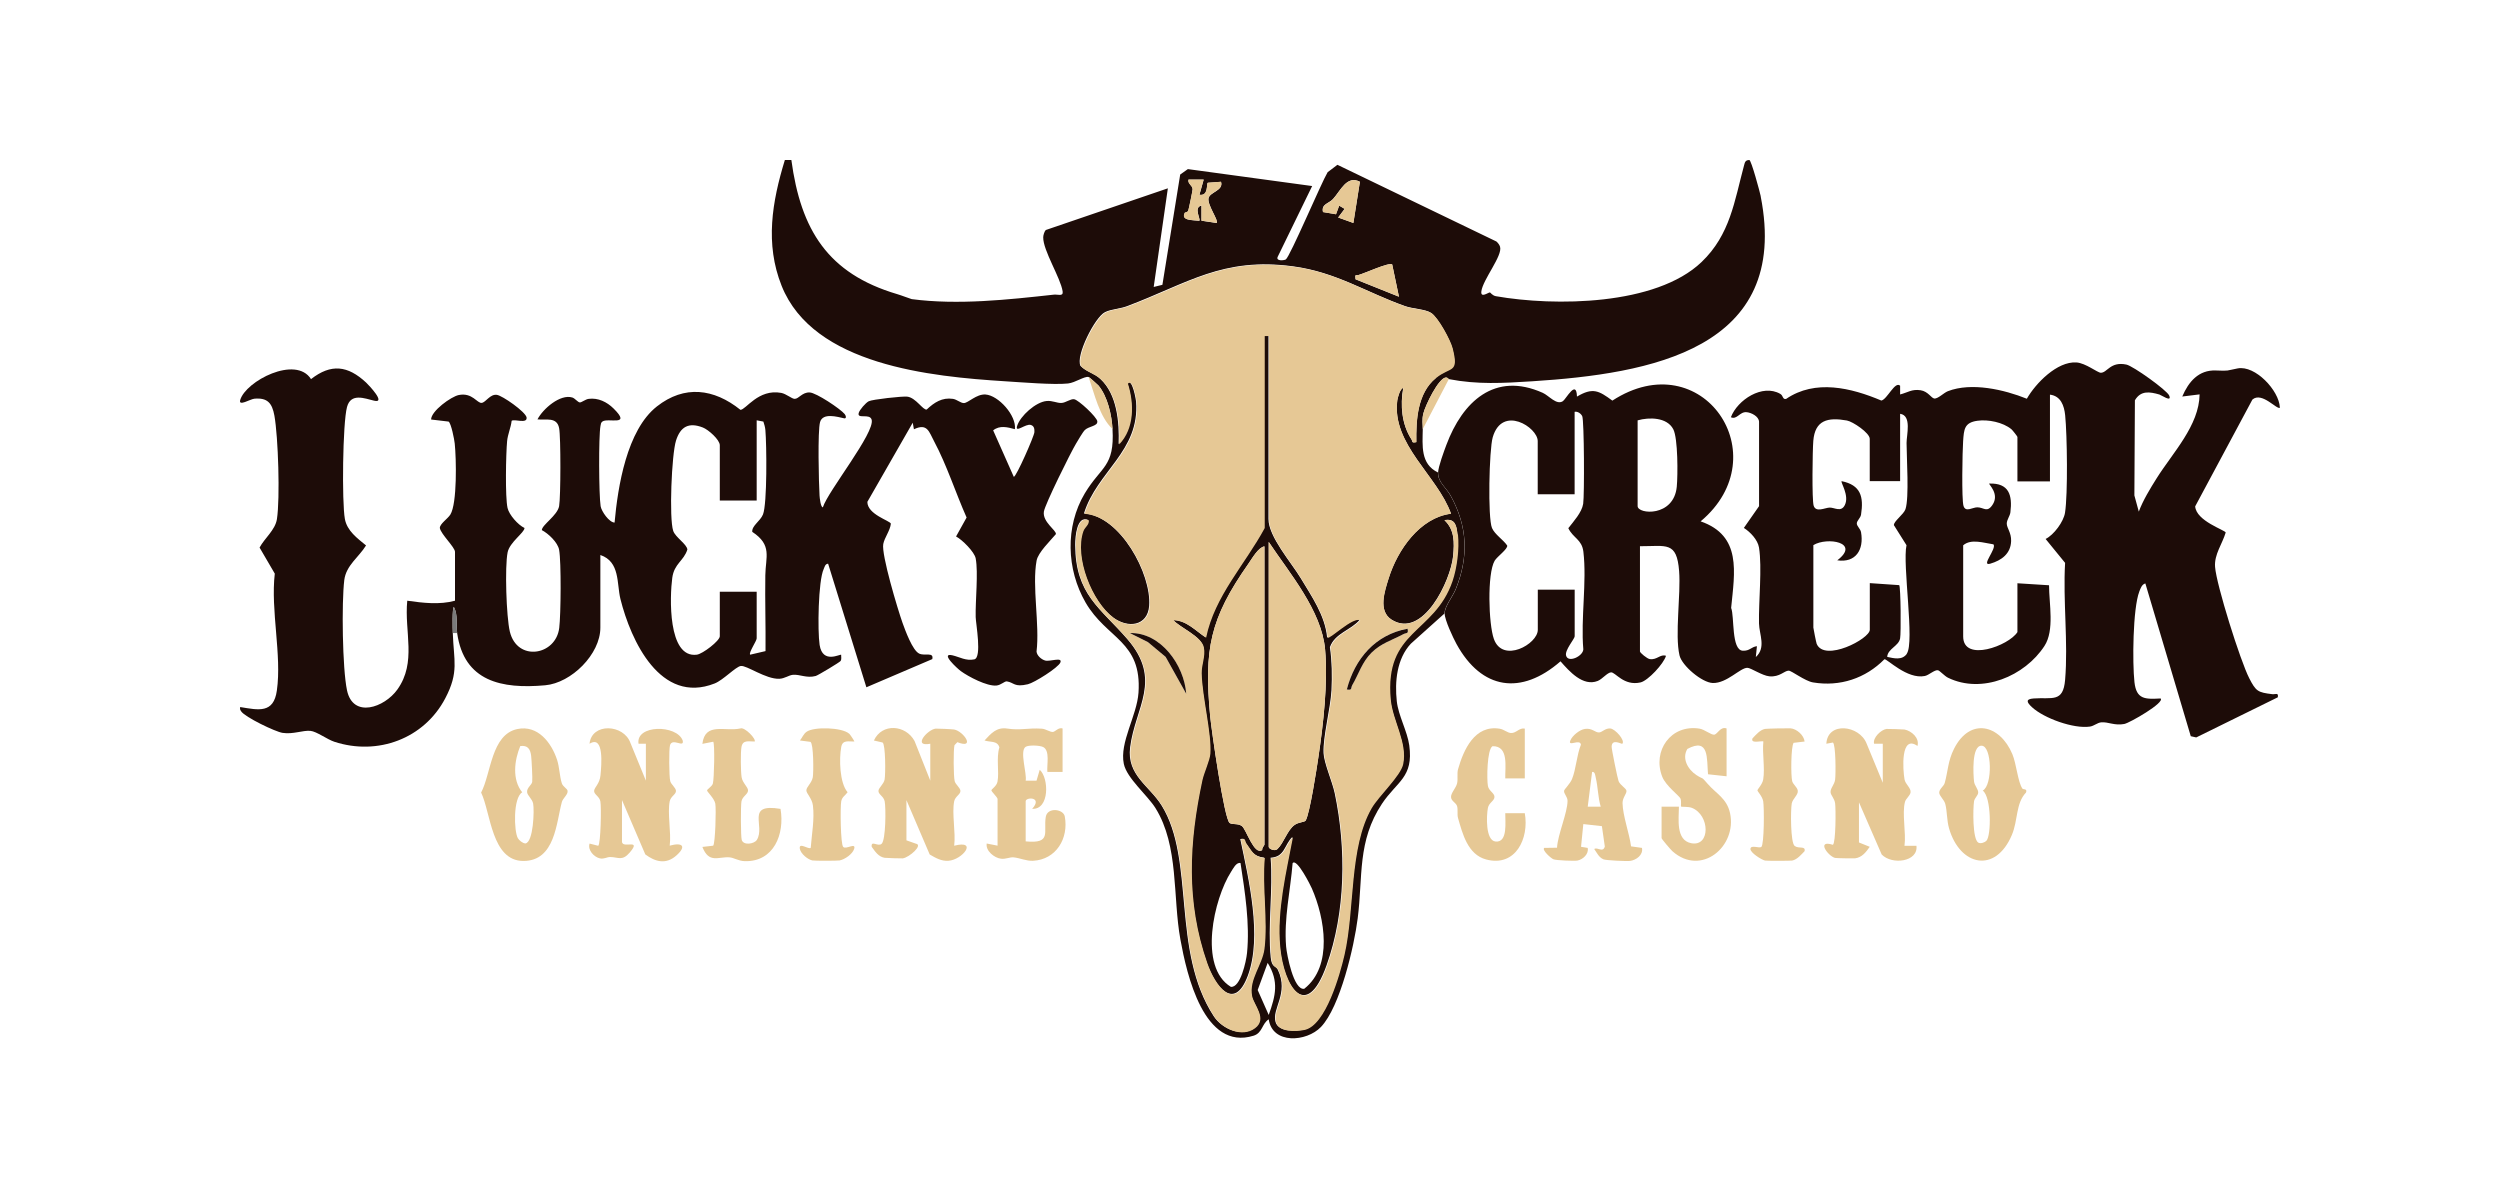 <?xml version="1.0" encoding="UTF-8"?>
<svg xmlns="http://www.w3.org/2000/svg" width="125" height="60" viewBox="0 0 125 60" fill="none">
  <path d="M113.993 20.369C113.951 19.521 112.763 18.255 111.886 18.42C111.279 18.537 111.49 18.55 110.792 18.524C109.938 18.489 109.428 19.083 109.113 19.826L109.98 19.719C109.957 21.278 108.642 22.626 107.83 23.918C107.512 24.425 107.148 25.019 106.94 25.581L106.719 24.772L106.745 20.015C107.038 19.515 107.483 19.586 107.97 19.726C108.054 19.748 108.613 20.138 108.46 19.778C108.343 19.505 106.651 18.297 106.32 18.229C105.518 18.06 105.365 18.638 105.041 18.638C104.878 18.638 104.281 18.151 103.82 18.122C102.855 18.06 101.78 19.167 101.342 19.937C100.205 19.479 98.575 19.102 97.393 19.56C97.185 19.641 96.883 19.96 96.705 19.924C96.559 19.895 96.396 19.567 96.029 19.512C95.584 19.447 95.399 19.622 95.006 19.723V19.287C94.753 19.034 94.36 19.969 94.068 20.028C92.561 19.391 90.762 18.95 89.304 19.947C89.119 19.982 89.171 19.784 89.012 19.693C88.122 19.18 86.875 19.992 86.544 20.862C86.852 21.002 86.982 20.577 87.33 20.609C87.567 20.632 87.934 20.814 87.953 21.083V25.308L87.193 26.396C87.515 26.6 87.885 26.987 87.95 27.377C88.112 28.39 87.927 30.065 87.95 31.173C87.963 31.725 88.314 32.381 87.791 32.852L87.846 32.309C87.557 32.345 87.489 32.553 87.141 32.536C86.557 32.511 86.729 30.822 86.557 30.396C86.732 28.607 87.096 26.785 85.031 26.068C88.96 22.782 85.109 17.115 80.618 20.031C79.932 19.524 79.634 19.365 78.848 19.83C78.822 18.95 78.309 19.943 78.146 20.057C77.828 20.275 77.445 19.778 77.136 19.641C74.73 18.563 73.123 20.09 72.317 22.249C72.201 22.561 71.911 23.34 71.905 23.626C71.895 24.113 72.314 24.382 72.535 24.785C73.379 26.315 73.447 27.821 72.795 29.448C72.642 29.831 72.236 30.312 72.233 30.676C72.233 30.994 72.655 31.89 72.824 32.199C74.084 34.495 76.061 34.78 78.026 33.066C78.468 33.569 79.147 34.339 79.887 34.047C80.114 33.956 80.361 33.634 80.549 33.618C80.767 33.598 81.186 34.313 82.027 34.121C82.397 34.037 83.186 33.189 83.3 32.79C83.011 32.692 82.855 33.007 82.491 32.955C82.352 32.936 81.998 32.637 81.998 32.572V27.311C83.319 27.315 83.839 27.049 83.956 28.555C84.047 29.744 83.735 31.731 83.975 32.767C84.092 33.28 85.099 34.134 85.638 34.15C86.346 34.173 87.018 33.377 87.372 33.391C87.554 33.397 88.103 33.78 88.469 33.816C88.983 33.865 89.223 33.53 89.434 33.533C89.58 33.533 90.243 34.053 90.652 34.121C91.996 34.345 93.276 33.92 94.221 32.962C94.354 32.933 95.354 33.978 96.24 33.8C96.448 33.758 96.731 33.478 96.9 33.514C96.99 33.533 97.221 33.796 97.396 33.884C99.098 34.719 101.241 33.806 102.222 32.299C102.735 31.514 102.452 30.185 102.452 29.263L100.871 29.163V31.605C100.446 32.283 98.159 33.134 98.159 31.822V27.266C98.552 26.919 99.208 27.152 99.673 27.217C99.848 27.432 99.017 28.328 99.51 28.185C100.082 28.019 100.537 27.682 100.556 27.052C100.569 26.633 100.345 26.412 100.338 26.185C100.335 25.993 100.498 25.802 100.52 25.616C100.627 24.753 100.449 24.145 99.462 24.178C99.419 24.217 100.001 24.697 99.618 25.253C99.345 25.649 99.192 25.366 98.864 25.366C98.624 25.366 98.283 25.633 98.176 25.298C98.075 24.98 98.121 22.544 98.156 22.057C98.198 21.466 98.215 21.129 98.871 21.038C99.406 20.963 100.15 21.112 100.572 21.463C100.621 21.502 100.871 21.82 100.871 21.846V24.071H102.498V19.732C103.04 19.8 103.209 20.281 103.258 20.762C103.358 21.752 103.397 24.704 103.251 25.636C103.183 26.081 102.69 26.75 102.28 26.948L103.255 28.143C103.144 30.043 103.414 32.121 103.255 33.998C103.157 35.144 102.605 34.858 101.683 34.923C101.264 34.953 101.335 35.118 101.602 35.362C102.202 35.914 103.683 36.45 104.498 36.329C104.703 36.297 104.865 36.138 105.054 36.118C105.408 36.083 105.723 36.294 106.213 36.199C106.486 36.148 108.265 35.121 108.028 34.923C107.259 34.965 106.82 34.975 106.723 34.111C106.616 33.15 106.638 30.429 106.966 29.575C107.025 29.425 107.09 29.218 107.268 29.172L109.538 36.81L109.811 36.872L113.89 34.865C113.935 34.608 113.773 34.728 113.617 34.709C112.893 34.621 112.798 34.569 112.461 33.91C112.022 33.059 110.818 29.244 110.753 28.341C110.707 27.721 111.116 27.195 111.285 26.626C111.256 26.503 109.808 26.052 109.759 25.318L112.62 19.979C113.097 19.563 113.867 20.525 114 20.382L113.993 20.369ZM79.166 32.465C79.156 32.809 78.409 33.163 78.305 32.783C78.224 32.514 78.734 31.942 78.734 31.816V29.484H76.89V31.491C76.89 32.205 75.136 33.183 74.694 31.949C74.428 31.208 74.353 28.685 74.733 28.036C74.857 27.828 75.399 27.448 75.36 27.276C75.159 26.983 74.743 26.727 74.6 26.402C74.383 25.896 74.457 22.483 74.636 21.866C75.11 20.232 76.886 21.366 76.886 22.054V24.714H78.731V20.59C78.887 20.56 79.049 20.68 79.111 20.807C79.211 21.021 79.224 24.769 79.159 25.191C79.091 25.623 78.679 26.071 78.416 26.409C78.653 26.906 79.094 26.967 79.169 27.584C79.348 29.088 79.033 30.926 79.166 32.465ZM83.839 24.334C83.693 25.866 81.881 25.72 81.881 25.305V21.018C82.459 20.853 83.349 20.859 83.663 21.46C83.901 21.915 83.894 23.759 83.839 24.331V24.334ZM95.344 32.689C95.104 33.027 94.695 32.916 94.36 32.845C94.383 32.436 94.935 32.309 95.006 31.919C95.055 31.663 95.039 29.367 94.961 29.257L93.49 29.156V31.488C93.49 31.942 91.227 33.121 90.834 32.192C90.811 32.14 90.668 31.419 90.668 31.38V27.256C91.356 26.834 93.045 27.117 91.863 28.016C92.782 28.153 93.207 27.49 93.052 26.61C93.022 26.441 92.84 26.308 92.84 26.172C92.84 26.035 93.025 25.902 93.052 25.733C93.191 24.834 93.038 24.253 92.081 24.058C92.019 24.119 92.477 24.772 92.243 25.25C92.058 25.629 91.727 25.373 91.483 25.379C91.246 25.386 90.801 25.639 90.684 25.288C90.59 25.003 90.626 22.499 90.665 22.044C90.749 21.009 91.382 20.853 92.344 21.025C92.639 21.077 93.487 21.645 93.487 21.941V24.055H95.006V20.69C95.601 20.775 95.325 21.759 95.328 22.151C95.331 22.902 95.464 24.889 95.273 25.461C95.185 25.72 94.678 26.068 94.695 26.259L95.325 27.26C95.114 28.211 95.743 32.121 95.338 32.686L95.344 32.689Z" fill="#1D0C08"></path>
  <path d="M54.87 21.073C54.84 20.843 53.921 19.995 53.71 19.962C53.525 19.933 53.291 20.138 53.071 20.148C52.84 20.157 52.626 20.024 52.333 20.05C51.791 20.096 51.012 20.797 50.856 21.297C50.736 21.683 51.288 21.164 51.544 21.248C51.716 21.304 51.726 21.456 51.72 21.609C51.71 21.804 50.814 23.84 50.69 23.843L49.658 21.518C49.989 21.252 50.379 21.359 50.745 21.459C50.83 20.781 49.924 19.768 49.274 19.725C48.82 19.696 48.414 20.148 48.196 20.154C48.034 20.157 47.849 19.975 47.648 19.943C47.108 19.862 46.712 20.122 46.336 20.476C46.147 20.518 45.8 19.888 45.365 19.832C45.128 19.803 43.614 19.969 43.436 20.063C43.283 20.141 42.978 20.492 42.936 20.648C42.845 20.976 43.484 20.651 43.582 20.982C43.767 21.622 41.396 24.557 41.143 25.366C41.033 25.366 40.984 24.895 40.977 24.775C40.939 24.161 40.877 21.537 41.004 21.102C41.143 20.625 41.858 20.839 42.228 20.92C42.335 20.914 42.296 20.777 42.231 20.7C42.02 20.443 40.812 19.634 40.481 19.622C40.107 19.608 39.942 19.943 39.734 19.943C39.588 19.943 39.312 19.69 39.058 19.644C37.915 19.433 37.292 20.492 37.022 20.492C35.694 19.427 34.223 19.238 32.843 20.323C31.34 21.505 30.891 24.33 30.729 26.129C30.459 26.123 30.073 25.571 30.031 25.308C29.943 24.752 29.927 21.82 30.024 21.297C30.041 21.209 30.044 21.128 30.125 21.073C30.407 20.878 31.602 21.339 30.677 20.424C30.346 20.096 29.904 19.881 29.433 19.943C29.268 19.966 29.083 20.125 28.992 20.122C28.891 20.115 28.751 19.917 28.615 19.875C28.011 19.69 27.147 20.44 26.874 20.969C27.287 21.018 27.845 20.826 27.956 21.407C28.044 21.849 28.037 24.853 27.956 25.308C27.868 25.778 27.092 26.249 27.092 26.506C27.417 26.675 27.888 27.119 27.956 27.49C28.066 28.097 28.044 30.731 27.962 31.393C27.797 32.78 25.858 33.104 25.491 31.578C25.316 30.841 25.235 28.334 25.381 27.616C25.485 27.107 26.225 26.632 26.225 26.399C25.904 26.249 25.455 25.743 25.377 25.398C25.254 24.85 25.296 22.693 25.355 22.06C25.387 21.713 25.543 21.385 25.582 21.041C25.712 20.93 26.378 21.216 26.329 20.868C26.27 20.586 25.127 19.784 24.842 19.742C24.504 19.696 24.296 20.112 24.088 20.144C23.858 20.177 23.621 19.615 22.939 19.751C22.562 19.826 21.555 20.55 21.555 20.976L22.429 21.079C22.559 21.164 22.718 21.979 22.737 22.18C22.815 22.924 22.864 25.171 22.517 25.73C22.383 25.941 21.991 26.191 21.991 26.399C22.042 26.707 22.75 27.363 22.75 27.594V30.036C21.977 30.247 21.149 30.146 20.363 30.036C20.208 31.594 20.847 33.111 19.867 34.478C19.224 35.377 17.649 35.936 17.35 34.514C17.119 33.423 17.077 30.13 17.214 29.003C17.305 28.266 17.948 27.853 18.302 27.272C17.87 26.915 17.35 26.545 17.243 25.944C17.09 25.093 17.133 21.164 17.35 20.352C17.542 19.634 18.227 19.92 18.704 20.034C19.321 20.183 18.451 19.267 18.305 19.128C17.386 18.274 16.554 18.173 15.551 18.956C14.791 17.751 12.287 19.056 12.011 19.998C11.911 20.336 12.502 19.959 12.713 19.936C13.369 19.875 13.606 20.151 13.72 20.781C13.911 21.846 14.008 24.915 13.846 25.957C13.762 26.503 13.223 26.915 12.979 27.379L13.739 28.681C13.525 30.523 14.096 32.747 13.843 34.527C13.681 35.686 12.93 35.504 12.008 35.352C11.989 35.452 12.005 35.488 12.06 35.569C12.252 35.858 13.765 36.589 14.129 36.644C14.655 36.725 15.135 36.508 15.522 36.543C15.83 36.572 16.36 36.972 16.72 37.089C18.889 37.797 21.208 36.93 22.263 34.916C22.958 33.595 22.685 33.033 22.64 31.656C22.633 31.49 22.604 30.354 22.695 30.354C22.906 30.756 22.799 31.244 22.858 31.656C23.202 34.078 25.085 34.459 27.258 34.264C28.57 34.147 30.018 32.711 30.018 31.383V27.75C31.012 28.087 30.83 29.175 31.021 29.948C31.544 32.042 33.025 35.241 35.733 34.173C36.162 34.004 36.779 33.341 37.038 33.299C37.328 33.254 38.289 33.965 38.964 33.939C39.234 33.929 39.438 33.76 39.643 33.741C39.987 33.708 40.335 33.923 40.786 33.799C40.896 33.77 41.997 33.108 42.033 33.046C42.088 32.952 42.052 32.841 42.059 32.741C42.013 32.685 41.133 33.221 40.981 32.247C40.874 31.549 40.909 29.045 41.185 28.451C41.234 28.344 41.254 28.194 41.406 28.185L43.319 34.364L46.615 32.955C46.696 32.585 46.254 32.812 45.965 32.682C45.628 32.533 45.261 31.516 45.124 31.137C44.887 30.468 44.062 27.727 44.163 27.201C44.225 26.876 44.507 26.532 44.543 26.184C44.507 26.035 43.368 25.726 43.368 25.093L45.637 21.135L45.696 21.463C46.371 21.145 46.446 21.583 46.709 22.073C47.342 23.259 47.781 24.642 48.33 25.876L47.803 26.824C48.109 26.983 48.722 27.594 48.784 27.918C48.92 28.639 48.765 30.029 48.784 30.851C48.791 31.185 49.106 32.874 48.716 32.968C48.3 33.056 47.982 32.851 47.628 32.767C46.969 32.611 47.881 33.439 48.037 33.553C48.424 33.835 49.349 34.322 49.823 34.277C50.051 34.254 50.232 34.053 50.343 34.069C50.716 34.13 50.706 34.374 51.395 34.212C51.707 34.14 52.911 33.387 53.019 33.124C53.136 32.832 52.489 33.095 52.255 33.026C52.067 32.971 51.846 32.783 51.827 32.578C51.992 31.234 51.593 29.299 51.83 28.029C51.905 27.623 52.525 27.029 52.794 26.707C52.834 26.522 52.116 26.103 52.194 25.58C52.246 25.223 53.535 22.622 53.798 22.187C53.902 22.018 54.132 21.609 54.246 21.498C54.438 21.313 54.892 21.304 54.863 21.079L54.87 21.073ZM38.273 32.556L37.509 32.734C37.415 32.65 37.834 32.049 37.834 31.919V29.587H35.99V31.812C35.99 32.039 35.136 32.695 34.843 32.734C33.376 32.929 33.489 29.805 33.613 28.893C33.71 28.175 34.184 28.055 34.369 27.477C34.343 27.207 33.772 26.869 33.661 26.545C33.45 25.924 33.58 22.726 33.801 22.028C34.022 21.33 34.441 21.102 35.142 21.375C35.421 21.482 35.99 21.989 35.99 22.262V25.028H37.834V21.015L38.169 21.079C38.214 21.219 38.256 21.355 38.269 21.502C38.334 22.229 38.363 25.191 38.149 25.723C38.013 26.061 37.584 26.285 37.613 26.593C38.623 27.256 38.279 27.847 38.266 28.766C38.246 30.026 38.289 31.289 38.276 32.549L38.273 32.556Z" fill="#1D0C08"></path>
  <path d="M88.038 9.819C88.002 9.633 87.563 8 87.466 8C87.261 8.006 87.245 8.114 87.2 8.279C86.722 10.052 86.511 11.731 85.079 13.101C82.793 15.287 77.724 15.323 74.795 14.81C74.62 14.78 74.519 14.624 74.499 14.621C74.425 14.611 74.022 14.927 74.068 14.569C74.139 13.982 75.139 12.783 75.003 12.338C74.974 12.241 74.899 12.144 74.821 12.075L66.871 8.24L66.381 8.611C66.073 9.124 64.495 12.845 64.29 12.972C64.209 13.024 63.783 13.069 63.884 12.842L65.608 9.302L59.393 8.455L59.01 8.727L58.12 14.241L57.685 14.348L58.393 9.416L52.288 11.501C52.22 11.569 52.161 11.764 52.161 11.861C52.148 12.524 53.028 13.884 53.132 14.569C53.174 14.845 52.885 14.709 52.697 14.732C50.398 14.985 47.897 15.261 45.585 14.956C45.543 14.949 45.05 14.761 44.858 14.706C41.393 13.68 40.042 11.501 39.568 8H39.243C38.604 10.088 38.243 12.189 39.081 14.29C40.666 18.265 46.556 18.83 50.255 19.064C51.038 19.112 52.703 19.252 53.402 19.174C53.769 19.132 54.214 18.804 54.431 18.849C54.464 18.856 54.899 19.245 54.925 19.278C55.383 19.83 55.587 20.749 55.626 21.454C55.733 23.36 55.061 23.298 54.236 24.675C53.252 26.328 53.324 28.471 54.278 30.124C55.337 31.956 57.1 32.046 56.925 34.635C56.847 35.784 55.967 37.125 56.191 38.194C56.34 38.911 57.38 39.769 57.776 40.408C58.951 42.301 58.63 44.841 59.02 46.974C59.338 48.721 60.195 52.563 62.682 51.784C63.127 51.644 63.092 51.186 63.436 50.965C63.621 52.225 65.326 52.102 66.047 51.349C67.011 50.339 67.709 47.312 67.885 45.916C68.151 43.828 67.856 42.061 69.099 40.187C69.846 39.064 70.684 38.876 70.463 37.265C70.366 36.563 69.918 35.778 69.84 35.066C69.732 34.083 69.84 32.939 70.541 32.186L72.226 30.673C72.23 30.309 72.635 29.828 72.788 29.445C73.444 27.818 73.373 26.312 72.528 24.782C72.308 24.38 71.889 24.107 71.898 23.623C71.015 23.201 71.126 22.275 71.138 21.454C71.142 21.213 71.087 21.002 71.171 20.668C71.262 20.285 71.928 18.895 72.298 18.875C72.389 18.872 72.424 18.953 72.441 18.956C73.873 19.233 75.146 19.158 76.617 19.064C82.478 18.687 89.551 17.485 88.034 9.815L88.038 9.819ZM69.609 13.222L69.947 14.836L67.778 13.965C67.745 13.68 67.781 13.793 67.937 13.748C68.284 13.647 69.443 13.108 69.609 13.222ZM66.644 9.958C67.034 9.533 67.336 8.747 67.995 9.088L67.667 11.147L66.907 10.874L67.232 10.442L66.956 10.28L66.797 10.711L66.147 10.601C66.056 10.198 66.436 10.182 66.641 9.958H66.644ZM59.244 10.634C59.244 10.634 59.383 10.621 59.416 10.526C59.445 10.445 59.636 9.513 59.633 9.461C59.62 9.257 59.38 9.198 59.425 8.981H60.185L59.971 9.741C60.442 9.815 60.312 9.189 60.393 9.14L61.052 9.091C61.189 9.536 60.487 9.598 60.426 9.916C60.364 10.254 60.948 11.04 60.835 11.15L60.075 11.036V10.28C59.659 10.364 60.049 10.962 59.968 11.04C59.636 11.001 59.026 11.04 59.247 10.634H59.244ZM63.436 50.748L62.884 49.501L63.384 48.143C63.959 49.082 63.78 49.783 63.436 50.748ZM65.287 41.022C65.238 41.113 64.936 41.1 64.731 41.246C64.365 41.506 64.196 42.139 63.874 42.451C63.748 42.581 63.436 42.448 63.436 42.34V27.098C64.478 28.66 66.082 30.533 66.254 32.469C66.404 34.128 66.167 36.222 65.917 37.875C65.829 38.457 65.498 40.632 65.287 41.022ZM65.212 49.439C64.68 49.533 64.339 47.718 64.306 47.331C64.189 45.932 64.52 44.542 64.631 43.156C64.845 42.892 65.54 44.298 65.592 44.419C66.238 45.893 66.66 48.306 65.212 49.439ZM71.788 18.901C70.866 19.655 70.797 21.006 70.814 22.103C70.557 22.158 70.638 22.067 70.57 21.963C70.08 21.21 70.005 20.252 70.161 19.392C70.002 19.421 69.879 19.888 69.862 20.012C69.57 22.213 71.876 23.788 72.548 25.682C70.986 25.88 69.872 27.5 69.43 28.913C69.236 29.543 68.885 30.543 69.576 30.981C71.142 31.975 72.538 29.023 72.655 27.796C72.717 27.127 72.736 26.487 72.22 26.006C72.752 25.909 72.827 26.273 72.869 26.711C72.941 27.419 72.827 28.367 72.597 29.043C71.684 31.696 69.19 31.462 69.508 34.956C69.606 36.028 70.356 37.119 70.132 38.187C70.008 38.781 68.908 39.778 68.55 40.402C67.424 42.363 67.722 45.438 67.196 47.728C66.975 48.686 66.264 51.261 65.196 51.478C64.78 51.563 63.926 51.608 63.777 51.098C63.582 50.436 64.456 49.673 63.894 48.491C63.79 48.267 63.589 48.4 63.536 47.871C63.377 46.299 63.66 44.487 63.53 42.886C64.251 42.844 64.202 42.256 64.618 41.847C64.283 43.607 63.816 45.503 63.981 47.312C64.166 49.332 65.31 51.124 66.326 48.273C67.284 45.591 67.316 42.435 66.738 39.671C66.615 39.083 66.199 38.151 66.177 37.651C66.141 36.84 66.524 35.43 66.573 34.518C66.609 33.819 66.599 33.053 66.495 32.361C66.738 31.663 67.544 31.511 67.982 30.994C67.612 30.809 66.456 31.968 66.355 31.861C66.245 30.764 65.582 29.819 65.03 28.9C64.563 28.124 63.423 26.831 63.423 25.951V16.784H63.205V26.386C62.221 28.205 60.698 29.783 60.276 31.865C59.77 31.533 59.305 31.004 58.649 30.997C58.993 31.378 60.059 31.806 60.166 32.355C60.254 32.8 60.049 33.219 60.055 33.651C60.078 34.797 60.559 36.658 60.49 37.658C60.468 38.002 60.172 38.612 60.091 39.002C59.429 42.12 59.266 45.068 60.335 48.134C60.737 49.29 61.705 50.624 62.39 48.786C63.121 46.828 62.432 43.951 62.014 41.954C62.296 41.889 62.202 42.035 62.293 42.159C62.585 42.555 62.644 42.815 63.212 42.883C63.079 44.321 63.374 46.016 63.196 47.422C63.098 48.218 62.407 48.968 62.579 49.793C62.673 50.251 63.358 50.923 62.721 51.394C62.069 51.881 61.088 51.423 60.689 50.813C58.555 47.546 59.763 43.003 58.087 40.285C57.467 39.278 56.331 38.765 56.506 37.365C56.759 35.346 58.143 34.008 56.36 31.946C55.009 30.387 53.769 29.725 53.759 27.244C53.759 26.825 53.843 25.75 54.412 26C54.431 26.23 54.217 26.328 54.142 26.542C53.684 27.828 54.571 30.082 55.662 30.881C56.402 31.423 57.38 31.306 57.458 30.29C57.578 28.695 56.003 25.782 54.197 25.672C54.853 23.564 56.993 22.558 56.805 20.08C56.798 19.996 56.613 18.866 56.366 19.164C56.681 20.161 56.701 21.398 55.931 22.201C55.97 21.126 55.857 19.72 55.012 18.94C54.697 18.648 54.317 18.593 54.025 18.294C53.769 17.8 54.739 15.865 55.249 15.608C55.561 15.453 56.016 15.44 56.36 15.306C59.393 14.16 61.13 12.845 64.65 13.316C66.816 13.608 68.307 14.618 70.255 15.306C70.635 15.44 71.255 15.453 71.548 15.641C71.889 15.862 72.506 16.989 72.606 17.401C72.931 18.684 72.509 18.284 71.765 18.888L71.788 18.901ZM63.111 42.503C62.699 42.785 62.312 41.457 62.092 41.301C61.887 41.158 61.63 41.246 61.484 41.152C61.211 40.98 60.572 36.479 60.51 35.833C60.195 32.465 60.49 30.942 62.416 28.195C62.614 27.913 62.903 27.383 63.221 27.318V42.236C63.221 42.276 63.082 42.402 63.114 42.509L63.111 42.503ZM62.026 43.152C62.247 44.591 62.497 46.192 62.351 47.653C62.309 48.069 62.023 49.394 61.543 49.342C59.903 48.351 60.698 44.925 61.549 43.597C61.647 43.448 61.809 43.1 62.026 43.152Z" fill="#1D0C08"></path>
  <path d="M45.319 42.016L45.79 42.182C46.176 42.243 45.462 42.877 45.134 42.919C45.079 42.925 44.303 42.903 44.231 42.89C43.919 42.838 43.754 42.572 43.585 42.341C43.543 41.99 43.897 42.351 44.079 42.192C44.293 42.007 44.299 40.386 44.234 40.065C44.186 39.815 43.907 39.717 43.923 39.538C43.939 39.379 44.189 39.204 44.231 38.974C44.28 38.707 44.28 37.239 44.131 37.126L43.695 37.025C44.101 36.142 45.283 36.236 45.728 37.051L46.514 39.032V37.187C45.598 37.366 46.384 36.463 46.79 36.431C46.862 36.424 47.631 36.46 47.709 36.476C48.187 36.567 48.794 37.473 47.868 37.109L47.725 37.259C47.664 37.477 47.673 38.837 47.735 39.061C47.781 39.227 48.008 39.386 48.021 39.538C48.037 39.717 47.761 39.815 47.709 40.065C47.586 40.682 47.794 41.627 47.709 42.286C48.917 41.977 48.128 42.99 47.423 43.039C47.066 43.065 46.78 42.896 46.485 42.724L45.322 40.006V42.013L45.319 42.016Z" fill="#E6C895"></path>
  <path d="M31.106 42.124C31.19 42.416 32.077 41.929 31.492 42.621C31.109 43.072 30.914 42.854 30.508 42.851C30.339 42.851 30.2 42.965 29.995 42.919C29.7 42.854 29.372 42.504 29.479 42.179L29.911 42.289C30.037 42.198 30.073 40.334 30.018 40.065C29.969 39.815 29.69 39.718 29.706 39.539C29.722 39.36 29.985 39.188 30.024 38.769C30.073 38.272 30.216 36.727 29.476 37.188C29.586 36.12 31.19 36.207 31.521 37.146L32.294 39.032V37.188H31.927C31.775 36.23 33.837 36.22 34.135 37.026C34.223 37.422 33.622 36.873 33.502 37.256C33.441 37.454 33.453 38.841 33.512 39.058C33.557 39.224 33.785 39.383 33.798 39.536C33.814 39.714 33.538 39.812 33.486 40.062C33.363 40.679 33.57 41.624 33.486 42.283C34.129 42.104 34.337 42.315 33.817 42.776C33.298 43.238 32.765 43.092 32.265 42.721L31.099 40.003V42.117L31.106 42.124Z" fill="#E6C895"></path>
  <path d="M92.948 42.123L93.487 42.341C93.308 42.597 93.1 42.873 92.759 42.915C92.675 42.925 91.808 42.912 91.749 42.896C91.386 42.792 90.805 41.974 91.645 42.24C91.792 42.133 91.795 40.451 91.756 40.165C91.72 39.915 91.545 39.772 91.529 39.619C91.509 39.418 91.72 39.243 91.756 38.983C91.792 38.71 91.792 37.223 91.645 37.126L91.318 37.187C91.376 36.067 92.97 36.252 93.331 37.181L94.139 39.139V37.187H93.704C93.626 36.888 94.055 36.483 94.325 36.447C94.37 36.44 95.182 36.466 95.227 36.476C95.581 36.547 95.984 36.901 95.874 37.298C95.019 36.7 95.14 38.489 95.227 38.973C95.273 39.217 95.552 39.395 95.529 39.613C95.51 39.782 95.296 39.925 95.25 40.09C95.091 40.672 95.315 41.656 95.224 42.289H95.822C95.919 43.094 94.597 43.26 94.084 42.724L92.948 40.116V42.123Z" fill="#E6C895"></path>
  <path d="M28.378 39.534C28.355 39.427 28.147 39.333 28.092 39.167C27.978 38.816 27.978 38.378 27.855 37.995C27.569 37.124 26.884 36.238 25.868 36.452C24.556 36.728 24.559 38.677 24.056 39.628C24.54 40.628 24.572 43.048 26.17 43.048C27.767 43.048 27.813 41.115 28.095 40.093C28.147 39.907 28.417 39.716 28.378 39.534ZM26.267 42.171C26.134 42.168 25.952 42.012 25.894 41.911C25.696 41.573 25.647 39.888 26.111 39.615C25.595 38.979 25.718 38.014 26.014 37.303C26.378 37.254 26.514 37.446 26.556 37.781C26.582 37.975 26.631 38.937 26.611 39.089C26.592 39.248 26.329 39.388 26.355 39.612C26.374 39.784 26.611 39.943 26.657 40.177C26.722 40.518 26.67 42.109 26.27 42.174L26.267 42.171Z" fill="#E6C895"></path>
  <path d="M101.124 39.435C100.894 39.117 100.822 38.194 100.618 37.707C99.991 36.214 98.494 35.863 97.702 37.438C97.393 38.052 97.403 38.545 97.237 39.146C97.192 39.312 96.961 39.448 96.961 39.63C96.961 39.795 97.205 39.977 97.263 40.195C97.358 40.539 97.335 41.007 97.452 41.416C97.997 43.309 99.777 43.689 100.595 41.744C100.907 41.003 100.78 40.172 101.3 39.627C101.381 39.422 101.16 39.484 101.124 39.435ZM99.322 42.039C99.244 42.12 99.03 42.202 98.913 42.13C98.621 41.955 98.647 40.419 98.702 40.065C98.728 39.899 98.907 39.773 98.91 39.627C98.916 39.461 98.725 39.279 98.702 39.078C98.663 38.721 98.575 37.285 99.075 37.285C99.602 37.285 99.637 39.273 99.137 39.529C99.576 39.851 99.566 41.783 99.322 42.036V42.039Z" fill="#E6C895"></path>
  <path d="M53.129 36.428V38.597H52.369C52.33 38.259 52.515 37.526 52.155 37.35C51.983 37.266 51.421 37.243 51.278 37.344C50.973 37.555 51.353 38.678 51.284 39.032H51.827L51.986 38.49C52.447 38.893 52.489 40.487 51.609 40.442C52.155 39.831 51.284 39.847 51.284 40.062V42.069C52.6 42.198 52.164 41.607 52.288 40.847C52.369 40.344 53.168 40.445 53.239 40.822C53.441 41.916 52.811 42.981 51.651 43.039C51.314 43.056 51.002 42.9 50.674 42.867C50.492 42.851 50.284 42.965 50.05 42.936C49.716 42.897 49.271 42.539 49.336 42.176L49.878 42.283V39.951C49.878 39.864 49.57 39.584 49.57 39.516C49.57 39.454 49.83 39.318 49.875 39.081C49.969 38.6 49.804 37.906 49.969 37.37C49.875 37.016 49.479 37.12 49.226 37.022C49.554 36.672 49.826 36.347 50.359 36.428C51.025 36.529 51.369 36.389 52.093 36.434C52.285 36.447 52.505 36.61 52.645 36.597C52.765 36.587 52.928 36.35 53.135 36.425L53.129 36.428Z" fill="#E6C895"></path>
  <path d="M82.099 42.395L81.553 42.318C81.469 41.675 81.137 40.778 81.127 40.155C81.124 39.879 81.348 39.674 81.322 39.535C81.296 39.401 81.017 39.272 80.929 39.057C80.877 38.924 80.579 37.459 80.582 37.336C80.592 36.901 81.085 37.222 81.118 37.187C81.27 37.021 80.761 36.446 80.517 36.424C80.267 36.401 80.114 36.609 79.962 36.622C79.764 36.641 79.611 36.391 79.247 36.446C78.981 36.485 78.617 36.778 78.517 37.024C78.377 37.365 79.007 36.917 79.046 37.235C78.835 37.758 78.806 38.447 78.601 38.953C78.51 39.181 78.218 39.46 78.205 39.535C78.179 39.681 78.377 39.833 78.377 40.041C78.377 40.632 77.887 41.73 77.851 42.386L77.211 42.395C77.085 42.506 77.546 42.912 77.672 42.964C77.809 43.022 78.718 43.055 78.867 43.029C79.147 42.977 79.452 42.697 79.384 42.395L79.052 42.34L79.166 41.204L80.095 41.308L80.241 42.327C80.144 42.655 79.874 42.337 79.712 42.451C79.848 42.642 79.936 42.863 80.173 42.967C80.299 43.022 81.329 43.064 81.491 43.048C81.813 43.009 82.167 42.746 82.099 42.399V42.395ZM79.387 40.333L79.605 38.596C79.757 38.57 79.764 38.788 79.79 38.898C79.9 39.353 79.897 39.872 80.036 40.333H79.387Z" fill="#E6C895"></path>
  <path d="M86.329 36.427V38.814L85.401 38.713C85.332 37.937 85.469 36.856 84.368 37.447C84.082 37.924 84.394 38.473 84.819 38.752C85.219 39.012 85.021 38.775 85.397 39.207C85.823 39.694 86.339 39.921 86.501 40.652C86.865 42.315 85.063 43.847 83.618 42.558C83.524 42.474 83.079 41.948 83.079 41.906V40.334H83.946C83.946 40.922 83.77 42.013 84.569 42.162C85.524 42.341 85.504 40.753 84.592 40.392C84.417 40.324 84.076 40.35 84.056 40.331C84.03 40.304 84.082 40.068 84.024 39.928C83.965 39.788 83.29 39.295 83.111 38.834C82.608 37.544 83.543 36.206 84.972 36.431C85.228 36.469 85.57 36.765 85.722 36.733C85.875 36.7 86.031 36.307 86.333 36.424L86.329 36.427Z" fill="#E6C895"></path>
  <path d="M76.24 36.427V38.92H75.263C75.25 38.343 75.448 37.29 74.626 37.31C74.35 37.466 74.334 38.972 74.396 39.3C74.445 39.554 74.724 39.651 74.724 39.846C74.724 40.041 74.445 40.135 74.396 40.392C74.321 40.778 74.266 42.025 74.779 42.077C75.406 42.139 75.253 41.06 75.263 40.661H76.24C76.464 41.928 75.776 43.366 74.305 42.973C73.386 42.726 73.129 41.691 72.902 40.905C72.847 40.716 72.909 40.489 72.853 40.304C72.801 40.132 72.558 40.057 72.551 39.852C72.545 39.648 72.798 39.401 72.853 39.174C72.909 38.947 72.84 38.687 72.902 38.463C73.181 37.479 73.737 36.232 74.987 36.436C75.195 36.469 75.37 36.641 75.545 36.651C75.812 36.667 75.961 36.375 76.24 36.43V36.427Z" fill="#E6C895"></path>
  <path d="M37.724 37.076C37.425 37.076 37.139 36.985 37.074 37.349C37.025 37.609 37.035 38.593 37.081 38.862C37.126 39.148 37.402 39.352 37.402 39.521C37.402 39.716 37.126 39.81 37.074 40.064C37.032 40.275 37.035 41.833 37.087 41.999C37.181 42.288 37.714 42.194 37.84 41.999C38.285 41.301 37.249 40.148 39.026 40.444C39.243 41.703 38.694 43.1 37.236 43.058C36.915 43.048 36.688 42.879 36.464 42.866C35.915 42.83 35.447 43.188 35.119 42.346L35.658 42.285C35.765 42.181 35.814 40.437 35.765 40.181C35.717 39.924 35.353 39.586 35.353 39.525C35.353 39.456 35.596 39.333 35.642 39.18C35.71 38.953 35.746 37.17 35.661 37.086L35.119 37.193C35.249 36.089 36.249 36.592 37.019 36.423C37.23 36.329 37.853 36.982 37.724 37.086V37.076Z" fill="#E6C895"></path>
  <path d="M42.458 36.68C42.51 36.729 42.731 37.06 42.715 37.076C42.416 37.08 42.13 36.985 42.062 37.349C41.952 37.94 41.978 39.148 42.38 39.612C42.263 39.775 42.108 39.84 42.062 40.061C42.007 40.34 42.026 42.243 42.163 42.347C42.296 42.493 42.812 42.103 42.708 42.444C42.627 42.704 42.241 42.973 41.978 43.022C41.864 43.042 40.721 43.045 40.617 43.022C40.38 42.973 40.042 42.688 39.993 42.447C39.922 42.077 40.442 42.496 40.536 42.392C40.588 41.714 40.731 40.954 40.646 40.275C40.601 39.914 40.318 39.677 40.318 39.518C40.318 39.346 40.591 39.148 40.64 38.862C40.682 38.615 40.682 37.19 40.523 37.093L39.997 37.024C40.114 36.882 40.166 36.706 40.325 36.592C40.685 36.326 42.101 36.365 42.455 36.683L42.458 36.68Z" fill="#E6C895"></path>
  <path d="M90.236 37.076L89.681 37.141C89.545 37.332 89.538 38.79 89.61 39.06C89.655 39.225 89.869 39.365 89.889 39.537C89.915 39.751 89.632 39.933 89.587 40.177C89.528 40.502 89.522 42.138 89.733 42.297C89.944 42.456 90.285 42.275 90.23 42.557C90.061 42.732 89.86 42.976 89.61 43.028C89.525 43.044 88.33 43.047 88.249 43.028C88.074 42.989 87.515 42.635 87.522 42.45C87.531 42.223 87.953 42.427 88.064 42.349C88.213 42.245 88.213 40.365 88.161 40.066C88.119 39.816 87.872 39.576 87.872 39.518C87.872 39.459 88.122 39.219 88.161 38.969C88.255 38.404 88.106 37.663 88.168 37.076C88.109 37.017 87.505 37.212 87.626 36.916C87.794 36.741 87.996 36.498 88.246 36.446C88.327 36.429 89.405 36.407 89.525 36.416C89.827 36.439 90.197 36.754 90.23 37.079L90.236 37.076Z" fill="#E6C895"></path>
  <path d="M72.441 18.959L71.138 21.453C71.142 21.213 71.086 21.002 71.168 20.668C71.262 20.284 71.924 18.895 72.294 18.875C72.385 18.872 72.421 18.953 72.441 18.956V18.959Z" fill="#E6C895"></path>
  <path d="M54.431 18.85C54.464 18.856 54.895 19.246 54.925 19.278C55.379 19.83 55.587 20.749 55.626 21.454C54.97 20.834 54.723 19.697 54.431 18.85Z" fill="#E6C895"></path>
  <path d="M22.86 31.654H22.643C22.636 31.485 22.607 30.352 22.698 30.352C22.909 30.751 22.802 31.241 22.86 31.654Z" fill="#7B7B7B"></path>
  <path d="M72.876 26.718C72.831 26.279 72.759 25.916 72.227 26.013C72.74 26.494 72.723 27.134 72.662 27.802C72.545 29.033 71.152 31.985 69.583 30.988C68.891 30.55 69.242 29.549 69.437 28.92C69.875 27.504 70.993 25.887 72.554 25.689C71.882 23.795 69.577 22.22 69.869 20.019C69.885 19.895 70.005 19.428 70.168 19.398C70.012 20.259 70.087 21.217 70.577 21.97C70.645 22.074 70.564 22.165 70.82 22.11C70.804 21.012 70.872 19.662 71.795 18.908C72.538 18.304 72.957 18.703 72.636 17.421C72.532 17.008 71.918 15.882 71.577 15.661C71.285 15.472 70.665 15.459 70.285 15.326C68.336 14.638 66.846 13.628 64.68 13.336C61.16 12.862 59.422 14.177 56.389 15.326C56.045 15.456 55.59 15.469 55.279 15.628C54.769 15.885 53.801 17.82 54.054 18.314C54.347 18.613 54.727 18.671 55.042 18.96C55.886 19.736 56 21.145 55.961 22.22C56.73 21.418 56.711 20.181 56.396 19.184C56.643 18.885 56.828 20.015 56.834 20.1C57.023 22.578 54.883 23.584 54.227 25.692C56.032 25.802 57.607 28.712 57.487 30.309C57.409 31.326 56.431 31.443 55.691 30.9C54.6 30.098 53.717 27.848 54.171 26.562C54.246 26.351 54.464 26.25 54.441 26.02C53.869 25.766 53.785 26.845 53.788 27.263C53.795 29.748 55.038 30.407 56.389 31.966C58.172 34.024 56.789 35.365 56.535 37.385C56.36 38.785 57.497 39.298 58.117 40.305C59.792 43.023 58.584 47.566 60.718 50.833C61.117 51.44 62.098 51.901 62.751 51.414C63.387 50.943 62.702 50.271 62.608 49.813C62.436 48.988 63.127 48.238 63.225 47.442C63.4 46.036 63.108 44.341 63.241 42.903C62.673 42.834 62.614 42.575 62.322 42.178C62.231 42.055 62.322 41.909 62.043 41.974C62.462 43.971 63.15 46.845 62.42 48.806C61.734 50.644 60.767 49.309 60.364 48.153C59.296 45.085 59.455 42.136 60.12 39.022C60.205 38.629 60.497 38.019 60.52 37.678C60.588 36.677 60.108 34.817 60.085 33.67C60.075 33.239 60.283 32.82 60.195 32.375C60.088 31.826 59.023 31.397 58.679 31.017C59.335 31.024 59.799 31.553 60.306 31.884C60.731 29.803 62.254 28.225 63.235 26.406V16.804H63.452V25.971C63.452 26.851 64.592 28.143 65.06 28.92C65.612 29.839 66.271 30.784 66.385 31.881C66.485 31.988 67.641 30.829 68.011 31.014C67.573 31.53 66.764 31.683 66.524 32.381C66.628 33.073 66.638 33.839 66.602 34.537C66.553 35.45 66.17 36.859 66.206 37.671C66.229 38.171 66.644 39.103 66.768 39.691C67.346 42.454 67.313 45.611 66.355 48.293C65.339 51.141 64.196 49.349 64.011 47.332C63.845 45.523 64.313 43.627 64.647 41.867C64.232 42.276 64.277 42.864 63.559 42.906C63.689 44.507 63.407 46.319 63.566 47.89C63.618 48.423 63.819 48.29 63.923 48.511C64.485 49.693 63.611 50.456 63.806 51.118C63.956 51.625 64.81 51.583 65.225 51.498C66.29 51.281 67.005 48.706 67.226 47.748C67.752 45.458 67.453 42.383 68.58 40.422C68.937 39.798 70.038 38.801 70.161 38.207C70.385 37.135 69.635 36.044 69.538 34.976C69.219 31.482 71.713 31.715 72.626 29.062C72.856 28.387 72.973 27.442 72.899 26.731L72.876 26.718ZM59.312 34.69L58.282 32.846L57.396 32.105L56.493 31.654C58.042 31.612 59.208 33.258 59.312 34.69ZM70.168 31.709C69.619 32.005 69.067 32.154 68.586 32.625C68.115 33.083 67.937 33.709 67.612 34.258C67.531 34.398 67.632 34.531 67.343 34.469C67.735 32.93 68.768 31.729 70.379 31.433C70.434 31.712 70.32 31.621 70.168 31.706V31.709Z" fill="#E6C895"></path>
  <path d="M63.436 27.098C64.478 28.66 66.079 30.533 66.255 32.469C66.404 34.128 66.164 36.223 65.917 37.879C65.829 38.46 65.498 40.636 65.287 41.022C65.238 41.113 64.936 41.1 64.728 41.246C64.362 41.506 64.193 42.139 63.871 42.451C63.745 42.581 63.436 42.448 63.436 42.341V27.098Z" fill="#E6C895"></path>
  <path d="M63.222 27.312V42.231C63.222 42.27 63.082 42.396 63.111 42.5C62.699 42.783 62.312 41.455 62.092 41.299C61.887 41.156 61.631 41.243 61.484 41.149C61.212 40.977 60.572 36.476 60.51 35.83C60.195 32.463 60.491 30.94 62.416 28.192C62.614 27.91 62.904 27.381 63.222 27.316V27.312Z" fill="#E6C895"></path>
  <path d="M60.182 8.977L59.968 9.736C60.438 9.811 60.309 9.184 60.39 9.136L61.049 9.087C61.185 9.532 60.484 9.594 60.422 9.912C60.357 10.249 60.945 11.035 60.831 11.146L60.072 11.032V10.275C59.656 10.36 60.045 10.957 59.961 11.035C59.633 10.996 59.019 11.035 59.24 10.633C59.25 10.617 59.38 10.62 59.412 10.525C59.441 10.444 59.633 9.512 59.63 9.46C59.617 9.256 59.377 9.197 59.422 8.98H60.182V8.977Z" fill="#E6C895"></path>
  <path d="M67.995 9.091L67.671 11.15L66.911 10.877L67.235 10.445L66.963 10.283L66.803 10.715L66.154 10.605C66.063 10.205 66.44 10.186 66.648 9.962C67.034 9.536 67.339 8.75 67.999 9.091H67.995Z" fill="#E6C895"></path>
  <path d="M69.609 13.221L69.947 14.835L67.778 13.964C67.745 13.679 67.781 13.792 67.937 13.747C68.284 13.643 69.444 13.107 69.609 13.221Z" fill="#E6C895"></path>
  <path d="M59.312 34.689L58.282 32.845L57.396 32.105L56.493 31.653C58.042 31.611 59.208 33.257 59.312 34.689Z" fill="#1D0C08"></path>
  <path d="M70.379 31.436C70.434 31.715 70.32 31.624 70.168 31.708C69.619 32.004 69.067 32.153 68.586 32.624C68.105 33.095 67.933 33.712 67.612 34.258C67.531 34.397 67.631 34.53 67.342 34.472C67.739 32.933 68.771 31.731 70.379 31.436Z" fill="#1D0C08"></path>
</svg>
